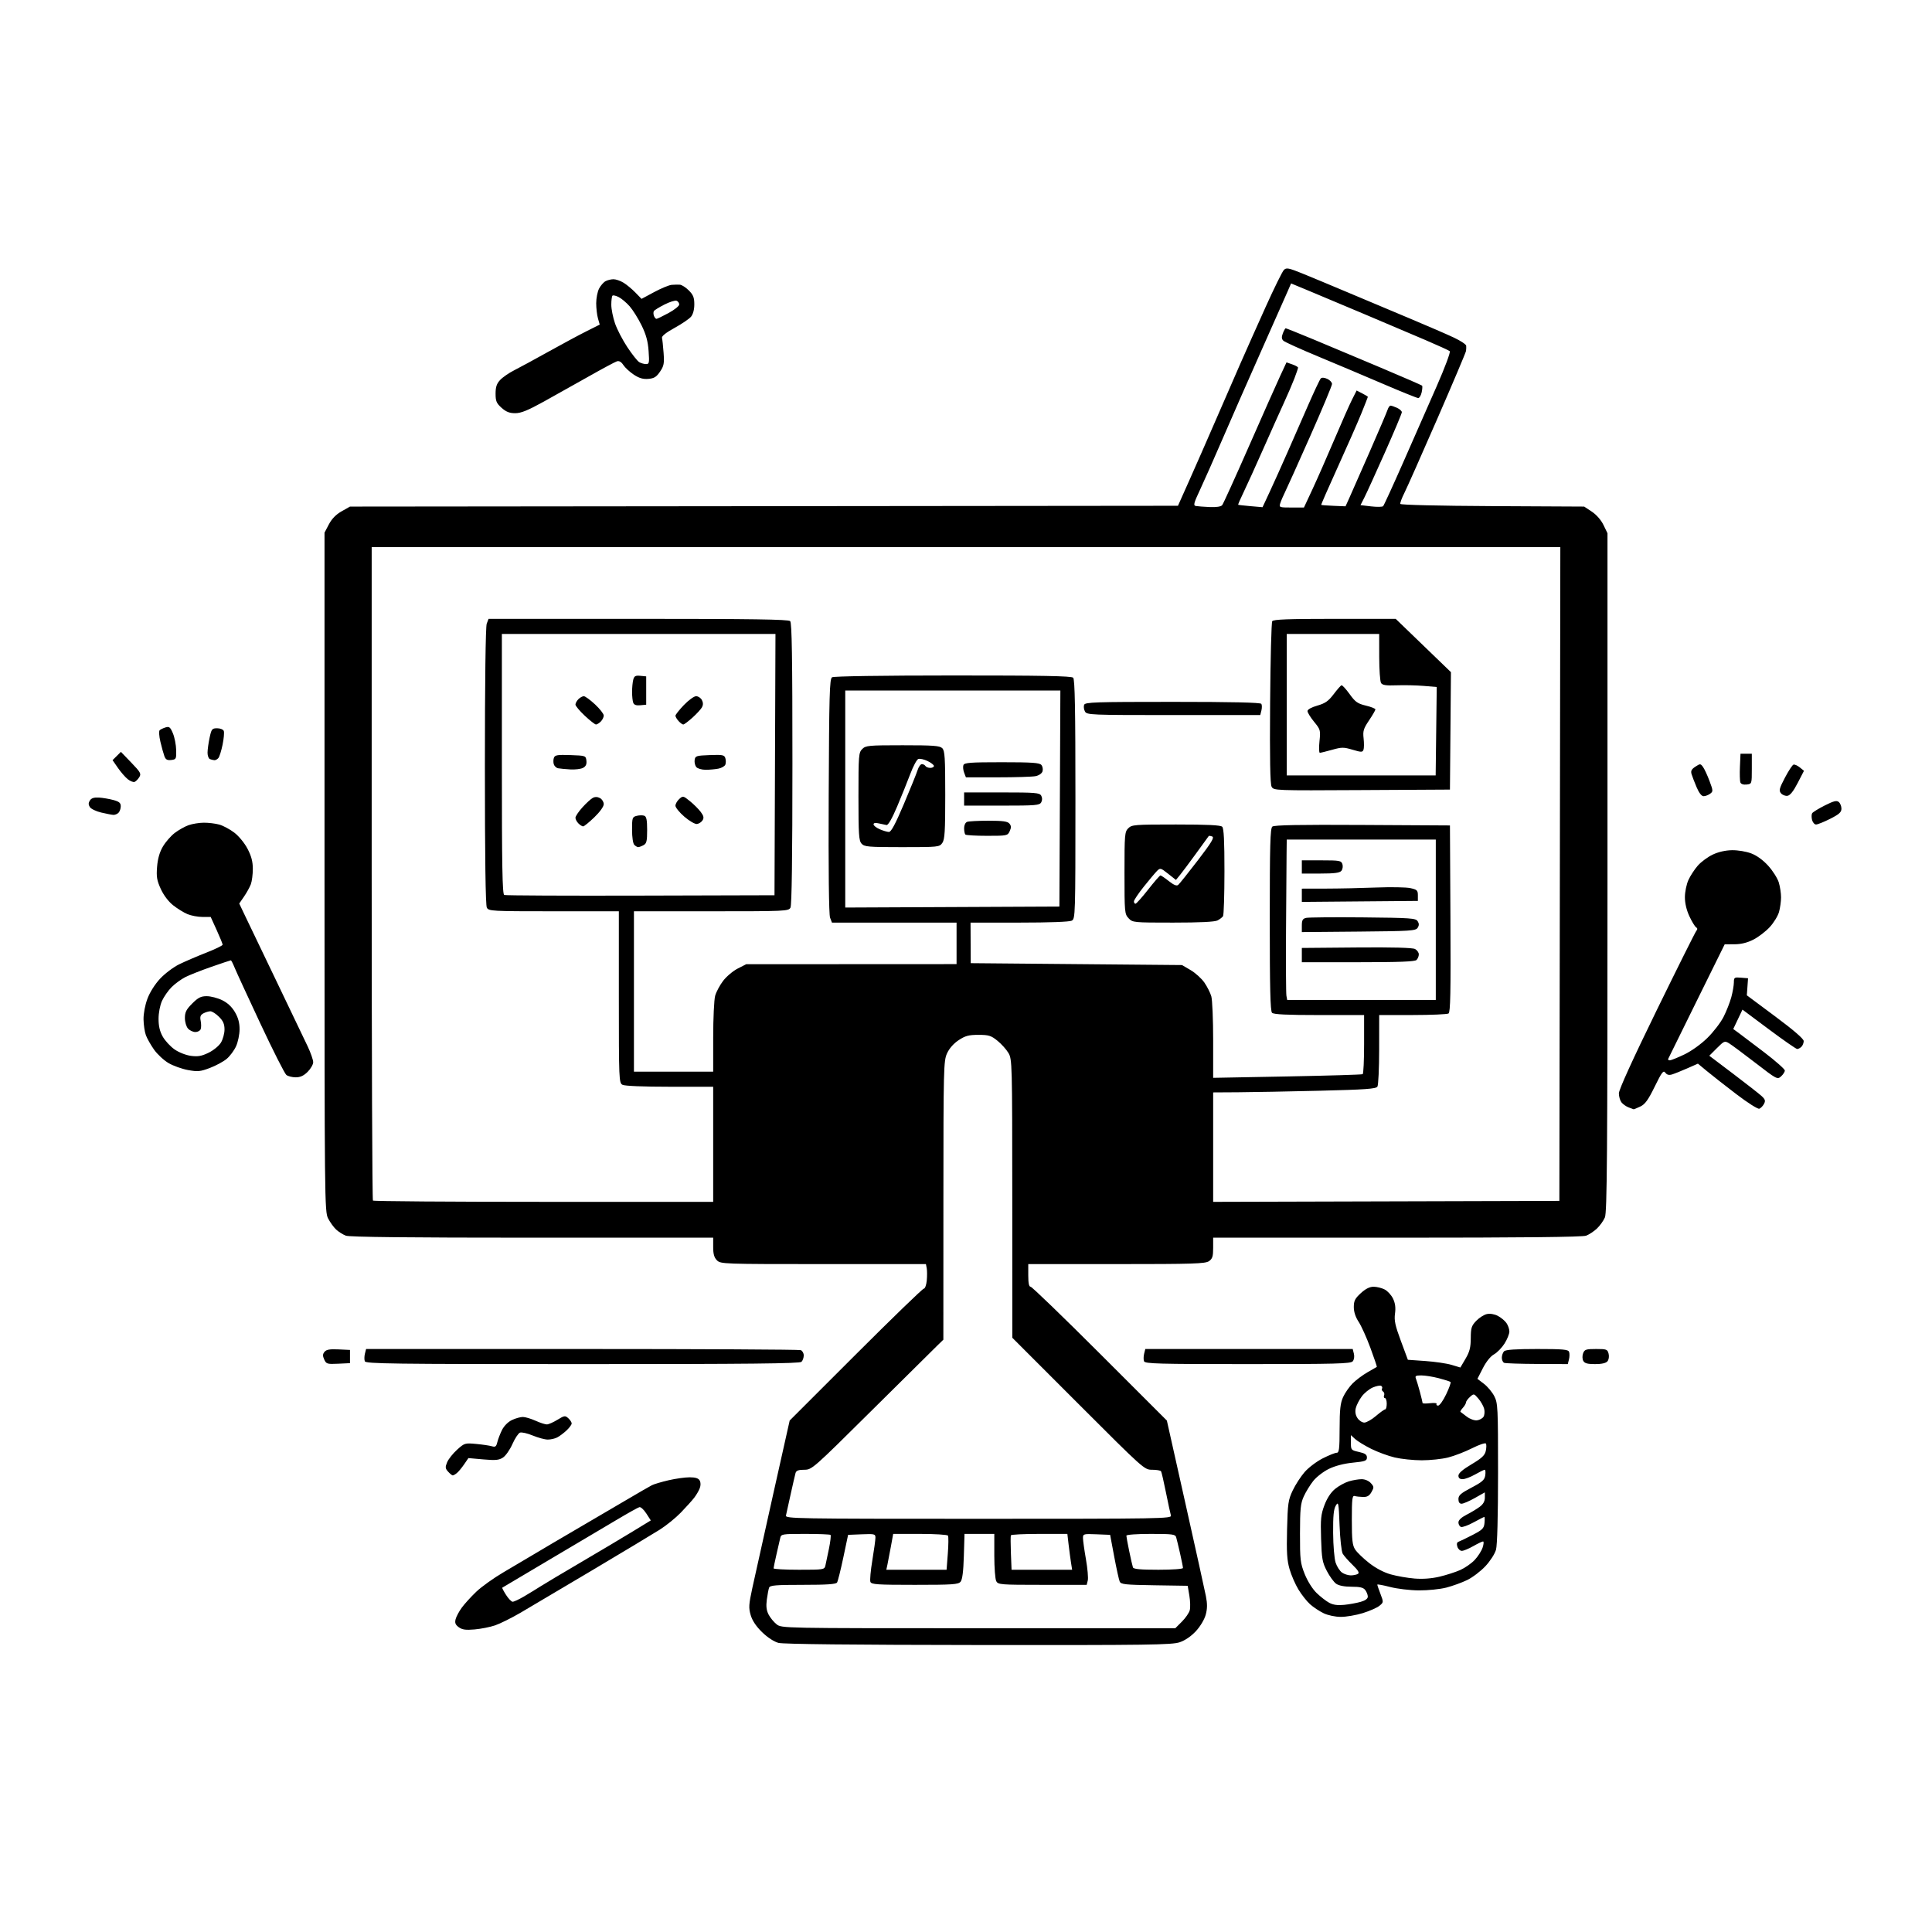 <svg version="1.1" xmlns="http://www.w3.org/2000/svg" xmlns:xlink="http://www.w3.org/1999/xlink" width="1024" height="1024" viewBox="0 0 1024 1024"><path stroke="none" fill="black" fill-rule="evenodd" d="M518.572,871.897C452.105,871.829 415.143,871.434 412.609,870.764C410.259,870.142 406.832,867.905 403.958,865.117C400.814,862.067 398.756,859.005 397.894,856.094C396.742,852.202 396.844,850.508 398.77,841.594C399.968,836.042 404.908,813.819 409.747,792.208L418.544,752.916L453.522,717.96C472.76,698.734 489.015,683.003 489.645,683.002C490.275,683.001 490.975,681.087 491.202,678.75C491.428,676.413 491.423,673.487 491.19,672.25L490.767,670.0L436.383,670.0C383.333,670.0 381.951,669.951 380.0,668.0C378.533,666.533 378.0,664.667 378.0,661.0L378.0,656.0L282.065,656.0C216.54,656.0 185.238,655.662 183.315,654.933C181.767,654.347 179.444,652.884 178.153,651.683C176.862,650.483 174.949,647.83 173.903,645.79C172.053,642.183 172,637.046 172,462.197L172.0,282.315L174.32,277.907C175.874,274.955 178.103,272.675 181.07,271.0L185.5,268.5L404.923,268.285L624.346,268.07L630.281,254.785C633.545,247.478 639.725,233.4 644.014,223.5C648.303,213.6 654.28,199.875 657.296,193.0C660.312,186.125 666.425,172.42 670.881,162.545C675.336,152.67 679.655,143.916 680.478,143.093C681.807,141.764 682.901,141.971 690.238,144.938C694.782,146.777 705.7,151.323 714.5,155.042C723.3,158.761 738.15,165.006 747.5,168.92C756.85,172.834 767.312,177.374 770.75,179.009C774.188,180.644 777.053,182.548 777.118,183.241C777.184,183.933 777.142,185.175 777.025,186.0C776.909,186.825 770.05,203.025 761.785,222.0C753.519,240.975 745.66,258.673 744.321,261.329C742.982,263.985 742.025,266.574 742.194,267.082C742.375,267.625 762.505,268.107 791.075,268.253L839.647,268.5L843.703,271.184C846.145,272.8 848.601,275.611 849.879,278.25L852.0,282.631L852.0,462.348C852.0,612.726 851.775,642.59 850.623,645.282C849.866,647.052 847.953,649.709 846.373,651.186C844.793,652.664 842.233,654.351 840.685,654.936C838.766,655.661 806.846,656.0 740.435,656.0L643.0,656.0L643.0,661.443C643,665.935 642.611,667.159 640.777,668.443C638.843,669.798 632.496,670.0 591.777,670.0L545.0,670.0L545.0,676.0C545.0,680.133 545.389,682 546.25,682.001C546.938,682.002 563.466,697.96 582.981,717.464L618.462,752.925L628.267,796.712C633.659,820.796 638.559,842.975 639.154,846.0C639.956,850.078 639.931,852.623 639.055,855.841C638.373,858.349 636.187,862.011 633.878,864.517C631.366,867.241 628.165,869.437 625.263,870.426C621.171,871.82 608.985,871.988 518.572,871.897zM251.549,863.636C246.843,864.044 244.982,863.784 243.17,862.467C241.384,861.17 240.988,860.185 241.473,858.251C241.822,856.862 243.289,854.101 244.734,852.113C246.179,850.126 249.642,846.319 252.431,843.653C255.219,840.987 261.775,836.308 267.0,833.257C272.225,830.205 279.65,825.813 283.5,823.496C287.35,821.18 297.25,815.346 305.5,810.533C313.75,805.719 325.675,798.729 332.0,795C338.325,791.271 344.428,787.749 345.562,787.175C346.696,786.601 350.661,785.426 354.374,784.565C358.087,783.704 363.099,783.0 365.512,783.0C368.6,783.0 370.182,783.503 370.851,784.697C371.437,785.745 371.448,787.321 370.88,788.815C370.374,790.146 369.042,792.42 367.919,793.868C366.797,795.315 363.639,798.821 360.901,801.657C358.164,804.494 353.129,808.579 349.712,810.736C346.296,812.893 330.225,822.556 314.0,832.21C297.775,841.863 280.601,852.034 275.836,854.812C271.07,857.59 265.017,860.594 262.385,861.488C259.752,862.381 254.876,863.348 251.549,863.636zM518.602,863.0L622.933,863.0L626.452,859.481C628.388,857.545 630.26,854.811 630.614,853.404C630.967,851.997 630.861,848.518 630.378,845.673L629.5,840.5L611.848,840.227C596.238,839.986 594.11,839.755 593.451,838.227C593.041,837.277 591.734,831.325 590.548,825.0L588.392,813.5L581.196,813.206C574.273,812.924 574,812.999 574.003,815.206C574.005,816.468 574.709,821.516 575.568,826.425C576.426,831.334 576.866,836.397 576.545,837.675L575.962,840.0L552.516,840.0C530.359,840.0 529.013,839.894 528.035,838.066C527.466,837.002 527.0,830.927 527.0,824.566L527.0,813.0L519.105,813.0L511.211,813.0L510.855,824.847C510.612,832.968 510.068,837.213 509.128,838.347C507.924,839.796 504.934,840.0 484.846,840.0C464.864,840.0 461.86,839.798 461.329,838.416C460.995,837.545 461.459,832.39 462.361,826.961C463.262,821.532 464.0,816.15 464.0,815.001C464.0,813.048 463.53,812.931 456.755,813.206L449.509,813.5L446.978,825.5C445.585,832.1 444.094,838.062 443.664,838.75C443.087,839.672 438.331,840.0 425.548,840.0C411.126,840.0 408.118,840.25 407.643,841.488C407.329,842.306 406.782,845.16 406.428,847.829C405.963,851.337 406.225,853.534 407.372,855.753C408.246,857.442 410.155,859.763 411.615,860.912C414.269,862.999 414.313,863.0 518.602,863.0zM710.645,856.978C707.654,856.965 703.826,856.148 701.5,855.027C699.3,853.966 696.093,851.838 694.374,850.299C692.654,848.759 689.881,845.25 688.21,842.5C686.539,839.75 684.412,834.861 683.482,831.636C682.132,826.953 681.868,822.722 682.171,810.636C682.517,796.849 682.782,795.01 685.151,790.0C686.581,786.975 689.434,782.568 691.491,780.206C693.548,777.844 697.866,774.582 701.087,772.956C704.308,771.33 707.631,770.0 708.471,770.0C709.762,770.0 710.003,768.013 710.022,757.25C710.039,747.07 710.412,743.689 711.871,740.478C712.876,738.266 715.154,735 716.933,733.221C718.712,731.442 722.268,728.784 724.834,727.315C727.4,725.846 729.614,724.572 729.754,724.485C729.894,724.397 728.36,719.865 726.346,714.413C724.332,708.961 721.528,702.748 720.115,700.607C718.445,698.077 717.545,695.33 717.545,692.76C717.545,689.474 718.174,688.229 721.258,685.402C723.792,683.08 725.944,682.0 728.035,682.0C729.72,682.0 732.366,682.655 733.915,683.456C735.463,684.257 737.464,686.458 738.361,688.348C739.5,690.748 739.807,693.126 739.381,696.234C738.884,699.865 739.455,702.527 742.487,710.702L746.203,720.719L755.482,721.371C760.585,721.73 766.845,722.651 769.393,723.418L774.026,724.812L776.763,720.156C778.935,716.461 779.507,714.216 779.536,709.278C779.567,703.824 779.923,702.689 782.426,700.077C783.996,698.438 786.535,696.822 788.068,696.485C789.757,696.114 792.04,696.486 793.866,697.431C795.523,698.288 797.581,699.991 798.439,701.217C799.298,702.442 800.0,704.479 800.0,705.742C800.0,707.006 798.845,709.869 797.434,712.104C796.023,714.339 793.513,716.918 791.857,717.834C790.013,718.854 787.724,721.694 785.955,725.156L783.066,730.813L786.542,733.464C788.454,734.923 790.914,737.872 792.009,740.018C793.89,743.706 794,745.945 793.994,780.71C793.991,803.924 793.591,818.933 792.911,821.382C792.306,823.561 789.841,827.394 787.291,830.12C784.793,832.791 780.443,836.092 777.625,837.457C774.806,838.822 769.818,840.628 766.54,841.47C763.262,842.311 756.737,842.974 752.04,842.942C747.304,842.91 740.493,842.101 736.75,841.124C733.038,840.156 730.0,839.604 730.0,839.898C730.0,840.193 730.76,842.423 731.689,844.855C733.356,849.22 733.348,849.3 731.09,851.128C729.832,852.147 725.874,853.885 722.296,854.99C718.717,856.096 713.474,856.99 710.645,856.978zM712.5,850.602C715.25,850.32 719.188,849.599 721.25,848.998C723.714,848.28 724.989,847.322 724.968,846.203C724.951,845.266 724.339,843.712 723.608,842.75C722.606,841.43 720.825,841.0 716.362,841.0C712.604,841.0 709.627,840.427 708.204,839.43C706.972,838.567 704.751,835.53 703.27,832.68C700.877,828.076 700.535,826.165 700.2,815.5C699.873,805.075 700.106,802.748 701.976,797.77C703.366,794.071 705.367,791.019 707.621,789.161C709.541,787.578 712.827,785.769 714.922,785.141C717.018,784.514 720.073,784.0 721.711,784.0C723.453,784.0 725.467,784.859 726.562,786.068C728.278,787.964 728.307,788.36 726.914,790.818C725.782,792.817 724.645,793.481 722.447,793.424C720.826,793.382 718.825,793.157 718.0,792.924C716.722,792.563 716.5,794.428 716.5,805.545C716.5,816.363 716.804,819.053 718.278,821.302C719.255,822.794 722.577,825.993 725.659,828.412C729.197,831.189 733.438,833.42 737.164,834.466C740.41,835.377 746.088,836.366 749.783,836.663C754.145,837.015 758.779,836.665 763.0,835.666C766.575,834.82 771.525,833.226 774.0,832.125C776.475,831.023 779.902,828.632 781.616,826.811C783.33,824.99 785.219,822.038 785.814,820.25C786.409,818.462 786.515,817.0 786.05,817.0C785.585,817.0 783.246,818.12 780.852,819.488C778.458,820.856 775.743,821.981 774.817,821.988C773.892,821.995 772.82,821.007 772.435,819.794C771.971,818.335 772.188,817.437 773.074,817.142C773.811,816.896 777.133,815.291 780.457,813.574C785.75,810.84 786.539,810.052 786.813,807.226C786.986,805.452 786.945,804.0 786.723,804.0C786.501,804.0 783.927,805.309 781.002,806.908C778.077,808.507 775.08,809.584 774.342,809.301C773.604,809.018 773.0,807.943 773.0,806.913C773.0,805.719 774.529,804.261 777.219,802.888C779.54,801.704 782.69,799.81 784.219,798.68C786.117,797.277 787.0,795.728 787.0,793.803L787.0,790.983L781.669,793.991C778.737,795.646 775.587,797.0 774.669,797.0C773.565,797.0 773.0,796.172 773.0,794.555C773.0,792.547 774.236,791.46 779.897,788.485C785.67,785.451 786.863,784.384 787.224,781.93C787.46,780.319 787.327,779.0 786.929,779.0C786.53,779.0 784.246,780.12 781.852,781.488C779.458,782.856 776.487,783.981 775.25,783.988C773.708,783.996 773.0,783.407 773.0,782.114C773.0,780.844 775.259,778.886 779.92,776.117C785.372,772.878 786.979,771.374 787.494,769.027C787.854,767.389 787.889,765.63 787.572,765.117C787.256,764.605 783.96,765.717 780.248,767.59C776.537,769.462 770.818,771.67 767.54,772.497C764.262,773.324 757.962,773.993 753.54,773.985C749.118,773.977 742.683,773.306 739.24,772.494C735.797,771.683 730.172,769.615 726.74,767.901C723.308,766.186 719.487,763.853 718.25,762.717L716.0,760.651L716.0,764.634C716.0,768.504 716.119,768.642 720.25,769.558C723.519,770.283 724.5,770.961 724.5,772.5C724.5,774.255 723.585,774.591 717.019,775.246C712.286,775.718 707.617,776.931 704.311,778.549C701.436,779.955 697.714,782.836 696.039,784.951C694.364,787.066 692.105,790.754 691.019,793.148C689.333,796.863 689.041,799.731 689.022,812.739C689.002,826.757 689.204,828.488 691.541,834.327C693.021,838.024 695.631,842.179 697.791,844.278C699.831,846.261 702.85,848.61 704.5,849.498C706.607,850.634 708.988,850.962 712.5,850.602zM271.706,848.958C272.369,848.981 275.108,847.705 277.793,846.122C280.478,844.539 284.435,842.12 286.587,840.745C288.739,839.371 298.375,833.629 308.0,827.986C317.625,822.343 329.874,815.055 335.219,811.791L344.939,805.857L342.563,802.179C341.256,800.155 339.61,798.64 338.907,798.812C338.203,798.984 332.873,801.958 327.064,805.421C321.254,808.884 305.25,818.368 291.5,826.497C277.75,834.625 266.37,841.381 266.211,841.51C266.052,841.639 266.952,843.358 268.211,845.33C269.47,847.302 271.043,848.934 271.706,848.958zM715.973,834.985C717.363,834.976 719.059,834.614 719.742,834.18C720.627,833.619 719.812,832.255 716.913,829.446C714.674,827.276 712.315,824.6 711.671,823.5C711.025,822.396 710.276,815.674 710.0,808.5C709.534,796.388 709.398,795.671 708.0,798.0C706.874,799.877 706.521,803.492 706.584,812.5C706.631,819.141 707.223,826.173 707.911,828.247C708.594,830.308 710.119,832.67 711.299,833.497C712.479,834.324 714.582,834.993 715.973,834.985zM423.481,832.0C436.64,832.0 436.974,831.946 437.485,829.75C437.773,828.513 438.623,824.479 439.374,820.787C440.126,817.095 440.499,813.832 440.204,813.537C439.908,813.242 433.9,813.0 426.852,813.0C414.384,813.0 414.024,813.061 413.52,815.25C413.235,816.487 412.333,820.425 411.515,824.0C410.698,827.575 410.023,830.837 410.015,831.25C410.007,831.663 416.066,832.0 423.481,832.0zM485.736,832.0L501.705,832.0L502.364,823.423C502.727,818.706 502.767,814.431 502.453,813.923C502.139,813.416 495.475,813.0 487.645,813.0L473.407,813.0L472.181,819.75C471.507,823.462 470.688,827.737 470.361,829.25L469.767,832.0L485.736,832.0zM552.201,832.0L568.256,832.0L567.661,828.25C567.334,826.188 566.764,821.913 566.395,818.75L565.725,813.0L550.921,813.0C542.78,813.0 535.969,813.337 535.788,813.75C535.606,814.163 535.613,818.438 535.802,823.25L536.147,832.0L552.201,832.0zM613.969,832.0C621.415,832.0 627.0,831.598 627.0,831.062C627.0,830.546 626.304,827.059 625.453,823.312C624.603,819.565 623.672,815.712 623.386,814.75C622.925,813.2 621.384,813.0 609.933,813.0C602.581,813.0 597.0,813.403 597.0,813.935C597.0,814.449 597.682,818.161 598.515,822.185C599.348,826.208 600.234,830.062 600.484,830.75C600.815,831.663 604.452,832.0 613.969,832.0zM518.661,805.0C615.789,805.0 621.107,804.909 620.609,803.25C620.32,802.288 619.139,796.803 617.984,791.062C616.83,785.321 615.66,780.258 615.384,779.812C615.108,779.365 612.994,779.0 610.686,779.0C606.504,779.0 606.37,778.881 571.52,744.02L536.551,709.041L536.526,635.27C536.501,563.322 536.451,561.416 534.5,558.106C533.4,556.239 530.771,553.314 528.657,551.606C525.278,548.875 524.062,548.5 518.584,548.5C513.426,548.5 511.622,548.985 508.098,551.316C505.421,553.088 503.139,555.684 501.943,558.316C500.133,562.304 500.043,565.962 500.022,636.283L500.0,710.067L496.683,713.283C494.859,715.053 479.192,730.562 461.867,747.75C430.783,778.588 430.314,779.0 426.251,779.0C423.184,779.0 422.01,779.446 421.646,780.75C421.377,781.712 420.213,786.775 419.059,792.0C417.906,797.225 416.788,802.288 416.575,803.25C416.208,804.908 421.586,805.0 518.661,805.0zM239.964,782.0C239.604,782.0 238.506,781.111 237.523,780.026C235.979,778.319 235.906,777.641 236.985,775.036C237.672,773.378 240.045,770.385 242.259,768.385C246.18,764.843 246.441,764.764 252.392,765.319C255.751,765.632 259.492,766.185 260.705,766.549C262.536,767.098 263.026,766.727 263.597,764.355C263.975,762.785 265.097,759.874 266.092,757.888C267.17,755.734 269.294,753.614 271.351,752.638C273.249,751.737 275.859,751.01 277.151,751.022C278.443,751.034 281.462,751.934 283.859,753.022C286.257,754.11 288.957,754.986 289.859,754.969C290.762,754.952 293.282,753.843 295.461,752.505C299.132,750.249 299.552,750.19 301.211,751.691C302.195,752.581 303.0,753.831 303.0,754.468C303.0,755.105 301.762,756.78 300.25,758.191C298.738,759.601 296.517,761.261 295.316,761.878C294.114,762.495 291.873,763.0 290.335,763.0C288.797,763.0 285.211,762.035 282.366,760.856C279.521,759.677 276.475,758.987 275.598,759.324C274.721,759.661 272.919,762.388 271.593,765.385C270.268,768.382 268.024,771.593 266.607,772.522C264.473,773.92 262.674,774.091 256.148,773.513L248.268,772.816L245.979,776.158C244.72,777.996 242.999,780.062 242.154,780.75C241.309,781.438 240.323,782.0 239.964,782.0zM723.114,754.0C724.251,754.0 727.022,752.425 729.271,750.5C731.52,748.575 733.729,747.0 734.18,747.0C734.631,747.0 735.0,745.65 735.0,744.0C735.0,742.35 734.564,741.0 734.031,741.0C733.499,741.0 733.304,740.371 733.6,739.601C733.895,738.832 733.648,737.901 733.052,737.532C732.455,737.163 732.207,736.474 732.5,736.0C732.793,735.526 732.595,734.868 732.06,734.537C731.526,734.207 729.553,734.578 727.676,735.362C725.799,736.146 723.138,738.298 721.763,740.144C720.388,741.99 718.958,744.785 718.586,746.356C718.137,748.247 718.439,750.021 719.477,751.606C720.34,752.923 721.977,754.0 723.114,754.0zM782.844,752.798C784.194,752.634 785.747,751.782 786.296,750.905C786.845,750.027 787,748.136 786.64,746.702C786.28,745.268 784.907,742.84 783.587,741.307C781.219,738.553 781.163,738.542 779.095,740.414C777.943,741.457 777.0,742.767 777.0,743.326C777.0,743.885 776.253,745.168 775.339,746.177C774.426,747.187 773.864,748.151 774.089,748.32C774.315,748.489 775.825,749.633 777.445,750.861C779.107,752.122 781.46,752.965 782.844,752.798zM762.257,745.0C763.013,745.0 764.92,742.305 766.494,739.012C768.069,735.718 769.119,732.786 768.83,732.496C768.54,732.207 765.738,731.301 762.603,730.485C759.467,729.668 755.301,729.0 753.344,729.0C750.355,729.0 749.898,729.28 750.486,730.75C750.871,731.712 751.819,734.884 752.593,737.799C753.367,740.713 754.0,743.343 754.0,743.642C754.0,743.941 755.789,743.98 757.976,743.727C760.163,743.475 761.712,743.658 761.417,744.134C761.123,744.61 761.501,745.0 762.257,745.0zM179.25,722.798C173.409,723.076 172.926,722.931 171.853,720.577C170.962,718.621 170.997,717.708 172.012,716.486C172.995,715.301 174.822,714.985 179.409,715.206L185.5,715.5L185.5,719.0L185.5,722.5L179.25,722.798zM308.769,723.0C207.543,723.0 193.869,722.822 193.361,721.498C193.044,720.672 193.066,718.872 193.411,717.498L194.038,715.0L308.437,715.0C371.357,715.0 423.548,715.273 424.418,715.607C425.288,715.941 426.0,717.201 426.0,718.407C426,719.613 425.46,721.14 424.8,721.8C423.881,722.719 396.749,723.0 308.769,723.0zM661.346,723.0C613.869,723.0 606.864,722.809 606.361,721.498C606.044,720.672 606.066,718.872 606.411,717.498L607.038,715.0L662,715.0L716.962,715.0L717.593,717.513C717.954,718.954 717.697,720.66 716.989,721.513C715.925,722.796 708.279,723.0 661.346,723.0zM814.731,722.921C805.804,722.878 797.938,722.615 797.25,722.338C796.562,722.06 796.0,720.836 796.0,719.617C796.0,718.398 796.54,716.86 797.2,716.2C798.035,715.365 803.363,715.0 814.731,715.0C828.336,715.0 831.159,715.251 831.639,716.502C831.956,717.328 831.934,719.128 831.589,720.502L830.962,723.0L814.731,722.921zM845.413,723.0C841.341,723.0 839.852,722.584 839.153,721.25C838.631,720.253 838.602,718.531 839.086,717.25C839.837,715.26 840.631,715.0 845.949,715.0C851.537,715.0 852.006,715.178 852.593,717.513C852.954,718.954 852.697,720.66 851.989,721.513C851.179,722.489 848.921,723.0 845.413,723.0zM288.167,637.0L378.0,637.0L378.0,606.5L378.0,576.0L354.934,576.0C340.947,576.0 331.107,575.593 329.934,574.965C328.065,573.965 328.0,572.391 328.0,528.465L328.0,483.0L293.535,483.0C260.484,483.0 259.028,482.921 258.035,481.066C257.349,479.783 257.0,454.54 257.0,406.131C257.0,361.119 257.374,332.147 257.975,330.565L258.95,328.0L338.275,328.0C398.639,328.0 417.887,328.287 418.8,329.2C419.712,330.112 420.0,348.259 420,404.766C420,454.116 419.652,479.782 418.965,481.066C417.967,482.93 416.442,483.0 376.965,483.0L336.0,483.0L336.0,525.5L336.0,568.0L357.0,568.0L378.0,568.0L378.006,549.75C378.009,539.712 378.477,529.824 379.046,527.775C379.615,525.727 381.525,522.16 383.29,519.85C385.056,517.54 388.525,514.617 391.0,513.353L395.5,511.056L451.25,511.028L507.0,511.0L507.0,500.0L507.0,489.0L473.975,489.0L440.95,489.0L439.953,486.377C439.318,484.707 439.055,461.265 439.228,421.84C439.464,368.095 439.698,359.801 441.0,358.979C441.903,358.408 467.392,358.025 505.05,358.015C552.384,358.004 567.892,358.292 568.8,359.2C569.708,360.108 570.0,375.792 570.0,423.665C570.0,485.189 569.947,486.958 568.066,487.965C566.875,488.602 556.184,489.0 540.269,489.0L514.407,489.0L514.453,499.75L514.5,510.5L570.5,511.0L626.5,511.5L631.07,514.187C633.584,515.665 636.857,518.629 638.343,520.774C639.83,522.919 641.486,526.207 642.023,528.08C642.56,529.954 643,540.439 643,551.381L643.0,571.274L682.25,570.537C703.837,570.131 721.837,569.593 722.25,569.341C722.663,569.088 723.0,561.934 723.0,553.441L723.0,538.0L699.2,538.0C682.022,538.0 675.066,537.666 674.2,536.8C673.3,535.9 673.0,523.561 673.0,487.422C673.0,447.942 673.246,439.04 674.365,438.112C675.348,437.296 688.697,437.053 722.115,437.24L768.5,437.5L768.76,486.935C768.964,525.82 768.75,536.541 767.76,537.17C767.067,537.61 758.513,537.976 748.75,537.985L731.0,538.0L730.985,556.25C730.976,566.288 730.559,575.149 730.057,575.943C729.312,577.119 723.64,577.52 699.322,578.115C682.92,578.516 663.538,578.879 656.25,578.922L643.0,579.0L643.0,608.005L643.0,637.01L734.75,636.755L826.5,636.5L826.753,463.25L827.006,290L512.003,290.0L197.0,290.0L197.0,462.833C197.0,557.892 197.3,635.967 197.667,636.333C198.033,636.7 238.758,637.0 288.167,637.0zM865.849,587.937C865.657,587.902 864.416,587.44 863.091,586.91C861.766,586.38 860.092,585.171 859.373,584.223C858.653,583.275 858.053,581.15 858.04,579.5C858.026,577.596 865.326,561.55 878.018,535.591C889.018,513.091 898.486,494.119 899.058,493.43C899.784,492.555 899.75,491.964 898.946,491.466C898.313,491.075 896.72,488.448 895.407,485.627C893.882,482.352 893.024,478.694 893.032,475.5C893.038,472.75 893.875,468.671 894.89,466.435C895.906,464.199 898.151,460.758 899.88,458.789C901.609,456.82 905.156,454.197 907.762,452.96C910.753,451.54 914.528,450.678 918.0,450.621C921.108,450.57 925.554,451.317 928.222,452.338C931.214,453.482 934.534,455.913 937.283,458.97C939.67,461.625 942.157,465.582 942.811,467.764C943.465,469.947 943.997,473.48 943.994,475.616C943.991,477.752 943.507,481.235 942.919,483.355C942.33,485.475 940.112,489.093 937.991,491.394C935.869,493.696 931.966,496.679 929.317,498.023C926.071,499.67 922.808,500.473 919.314,500.484L914.127,500.5L899.314,530.5C891.167,547.0 884.351,560.837 884.167,561.25C883.984,561.663 884.369,562.0 885.024,562.0C885.678,562.0 889.114,560.616 892.659,558.924C896.442,557.119 901.505,553.499 904.914,550.163C908.11,547.036 911.979,542.008 913.512,538.989C915.046,535.97 916.903,531.25 917.639,528.5C918.374,525.75 918.982,522.235 918.988,520.69C918.999,518.055 919.235,517.899 922.75,518.19L926.5,518.5L926.18,523.017L925.859,527.534L940.93,538.75C950.712,546.03 956.0,550.604 956.0,551.783C956.0,552.782 955.46,554.14 954.8,554.8C954.14,555.46 953.127,555.996 952.55,555.991C951.972,555.985 945.21,551.287 937.522,545.549L923.544,535.117L921.1,540.259L918.656,545.401L921.474,547.45C923.023,548.578 929.175,553.234 935.145,557.798C941.115,562.362 946.0,566.68 946.0,567.393C946.0,568.106 945.103,569.502 944.006,570.494C942.059,572.257 941.744,572.092 930.477,563.399C924.133,558.505 917.836,553.826 916.484,553.002C914.133,551.57 913.849,551.681 909.994,555.536L905.962,559.567L918.731,569.223C925.754,574.534 932.517,579.828 933.76,580.987C935.599,582.703 935.819,583.469 934.944,585.104C934.353,586.209 933.246,587.352 932.483,587.645C931.707,587.943 926.353,584.554 920.299,579.931C914.359,575.396 907.347,569.901 904.716,567.721L899.932,563.757L894.216,566.275C891.072,567.66 887.454,569.106 886.177,569.487C884.57,569.967 883.484,569.676 882.655,568.543C881.634,567.146 880.807,568.232 877.034,575.931C873.549,583.04 871.929,585.281 869.404,586.479C867.64,587.315 866.041,587.971 865.849,587.937zM156.768,571.0C154.906,571.0 152.661,570.438 151.779,569.75C150.897,569.062 144.695,556.8 137.996,542.5C131.297,528.2 125.133,514.812 124.299,512.75C123.465,510.688 122.588,509.0 122.35,509.0C122.112,509.0 117.473,510.547 112.041,512.438C106.609,514.328 100.38,516.786 98.198,517.899C96.016,519.012 92.761,521.393 90.965,523.189C89.168,524.986 86.876,528.266 85.871,530.478C84.814,532.804 84.042,536.819 84.038,540.0C84.035,543.862 84.701,546.679 86.275,549.458C87.508,551.636 90.313,554.671 92.508,556.205C94.775,557.788 98.52,559.265 101.175,559.622C104.876,560.12 106.823,559.78 110.523,557.989C113.124,556.73 116.037,554.347 117.094,552.613C118.138,550.901 118.994,547.778 118.996,545.673C118.999,542.774 118.292,541.138 116.077,538.923C114.469,537.315 112.415,536.0 111.511,536.0C110.608,536.0 108.95,536.491 107.828,537.092C106.24,537.942 105.915,538.827 106.366,541.081C106.685,542.675 106.685,544.658 106.366,545.489C106.047,546.32 104.779,547.0 103.548,547.0C102.317,547.0 100.565,546.177 99.655,545.171C98.728,544.147 98,541.676 98,539.554C98,536.486 98.739,535.026 101.882,531.882C105.031,528.734 106.484,528.0 109.567,528.0C111.658,528.0 115.317,528.943 117.698,530.096C120.585,531.494 122.857,533.606 124.514,536.434C126.264,539.419 126.993,542.13 126.978,545.588C126.966,548.29 126.13,552.319 125.12,554.541C124.111,556.764 121.878,559.767 120.158,561.214C118.438,562.661 114.437,564.827 111.266,566.028C106.171,567.958 104.821,568.088 99.664,567.151C96.454,566.567 91.803,564.903 89.328,563.452C86.853,562.002 83.405,558.802 81.664,556.342C79.924,553.881 77.972,550.435 77.326,548.684C76.68,546.933 76.118,543.154 76.076,540.288C76.031,537.23 76.887,532.704 78.146,529.338C79.434,525.897 82.129,521.638 84.88,518.697C87.403,516 91.95,512.578 94.984,511.093C98.018,509.608 104.438,506.85 109.25,504.964C114.062,503.078 118.0,501.166 118.0,500.715C118.0,500.264 116.577,496.769 114.838,492.948L111.675,486.0L107.306,486.0C104.902,486.0 101.336,485.331 99.38,484.514C97.424,483.697 93.997,481.582 91.765,479.814C89.282,477.847 86.743,474.495 85.225,471.181C83.146,466.64 82.828,464.737 83.254,459.422C83.6,455.116 84.588,451.672 86.332,448.696C87.745,446.285 90.57,443.04 92.61,441.484C94.65,439.928 97.935,438.077 99.91,437.371C101.884,436.665 105.525,436.071 108.0,436.049C110.475,436.028 114.176,436.477 116.225,437.046C118.273,437.615 121.854,439.533 124.182,441.308C126.591,443.146 129.617,446.839 131.207,449.882C133.245,453.782 134.0,456.668 134.0,460.549C134.0,463.475 133.525,467.137 132.944,468.685C132.363,470.233 130.744,473.163 129.346,475.195L126.804,478.891L129.8,485.195C131.448,488.663 138.966,504.325 146.506,520.0C154.046,535.675 161.516,551.273 163.107,554.662C164.698,558.051 166.0,561.798 166.0,562.989C166.0,564.18 164.685,566.469 163.077,568.077C160.997,570.157 159.177,571.0 156.768,571.0zM721.617,530.0L761.0,530.0L761.0,487.5L761.0,445.0L721.5,445.0L682.0,445.0L681.913,452.25C681.865,456.238 681.735,474.35 681.624,492.5C681.513,510.65 681.605,526.513 681.828,527.75L682.233,530.0L721.617,530.0zM719.8,510.0L690.0,510.0L690.0,506.216L690.0,502.432L719.001,502.182C738.154,502.016 748.681,502.294 750.001,503.001C751.101,503.589 752.0,504.865 752.0,505.835C752.0,506.806 751.46,508.14 750.8,508.8C749.92,509.68 741.644,510.0 719.8,510.0zM720.141,493.765L690.0,494.029L690.0,490.534C690.0,487.734 690.448,486.931 692.25,486.501C693.487,486.206 707.051,486.085 722.392,486.232C747.694,486.475 750.386,486.662 751.386,488.25C752.191,489.526 752.191,490.474 751.386,491.75C750.382,493.344 747.589,493.524 720.141,493.765zM621.74,489.0C600.673,489.0 600.316,488.965 598.174,486.686C596.08,484.456 596.0,483.574 596.0,462.686C596.0,442.333 596.123,440.877 598.0,439.0C599.886,437.114 601.333,437.0 623.3,437.0C640.089,437.0 646.935,437.335 647.8,438.2C648.663,439.063 648.996,445.727 648.985,461.95C648.976,474.353 648.639,484.995 648.235,485.6C647.831,486.205 646.517,487.218 645.316,487.85C643.867,488.613 635.925,489.0 621.74,489.0zM504.75,480.758L561.5,480.5L561.758,423.25L562.016,366.0L505.008,366.0L448.0,366.0L448.0,423.508L448.0,481.017L504.75,480.758zM601.829,479.0C602.285,479.0 605.302,475.625 608.533,471.5C611.764,467.375 614.704,464.0 615.066,464.0C615.429,464.0 617.426,465.352 619.505,467.004C622.108,469.072 623.651,469.704 624.461,469.032C625.108,468.496 629.79,462.638 634.865,456.015C642.132,446.533 643.756,443.844 642.504,443.363C641.629,443.027 640.795,442.921 640.65,443.126C640.505,443.332 637.487,447.49 633.943,452.367C630.399,457.244 626.549,462.393 625.386,463.809L623.273,466.384L619.143,463.114C615.211,459.999 614.93,459.927 613.265,461.592C612.303,462.554 609.152,466.302 606.263,469.921C603.375,473.539 601.009,477.062 601.006,477.75C601.003,478.438 601.373,479.0 601.829,479.0zM720.75,477.764L690.0,478.029L690.0,474.514L690.0,471.0L702.75,470.977C709.763,470.965 721.8,470.705 729.5,470.401C737.2,470.097 745.3,470.24 747.5,470.719C751.068,471.495 751.5,471.909 751.5,474.545L751.5,477.5L720.75,477.764zM339.5,474.691L410.5,474.5L410.757,405.25L411.014,336.0L338.507,336.0L266.0,336.0L266.0,404.917C266.0,459.103 266.267,473.946 267.25,474.358C267.938,474.647 300.45,474.797 339.5,474.691zM699.878,463.0L690.0,463.0L690.0,459.5L690.0,456.0L700.433,456.0C710.068,456.0 710.915,456.156 711.515,458.048C711.873,459.174 711.623,460.749 710.96,461.548C710.056,462.638 707.293,463.0 699.878,463.0zM338.266,449.0C337.79,449.0 336.86,448.46 336.2,447.8C335.503,447.103 335.0,443.76 335.0,439.819C335.0,433.422 335.141,433.003 337.498,432.411C338.872,432.066 340.672,432.044 341.498,432.361C342.636,432.798 343.0,434.632 343.0,439.933C343.0,445.827 342.695,447.093 341.066,447.965C340.002,448.534 338.742,449.0 338.266,449.0zM478.098,449.0C460.198,449.0 458.152,448.826 456.655,447.171C455.215,445.58 455.0,442.329 455.0,422.171C455.0,400.333 455.115,398.885 457.0,397.0C458.863,395.137 460.333,395.0 478.429,395.0C494.758,395.0 498.108,395.251 499.429,396.571C500.767,397.91 501.0,401.586 501.0,421.349C501.0,440.734 500.744,444.921 499.443,446.777C497.924,448.947 497.413,449.0 478.098,449.0zM523.188,443.0C517.218,443.0 512.033,442.7 511.667,442.333C511.3,441.967 511.0,440.44 511.0,438.94C511.0,437.377 511.675,435.955 512.582,435.607C513.452,435.273 518.572,435.0 523.959,435.0C531.531,435.0 534.043,435.347 535.025,436.53C535.995,437.699 536.029,438.641 535.168,440.53C534.072,442.936 533.761,443.0 523.188,443.0zM471.137,440.961C472.309,440.989 474.554,436.806 479.032,426.25C482.473,418.137 485.749,410.038 486.312,408.25C486.875,406.462 487.909,405.0 488.609,405.0C489.309,405.0 490.16,405.45 490.5,406.0C490.84,406.55 491.991,407.0 493.059,407.0C494.127,407.0 495.0,406.543 495.0,405.984C495.0,405.425 493.466,404.236 491.591,403.342C489.716,402.448 487.518,401.971 486.707,402.282C485.896,402.593 483.996,406.145 482.483,410.174C480.971,414.203 477.826,422.0 475.496,427.5C472.801,433.857 470.756,437.42 469.879,437.281C469.121,437.161 467.262,436.771 465.75,436.415C463.953,435.991 463.0,436.171 463.0,436.932C463.0,437.572 464.462,438.732 466.25,439.509C468.038,440.286 470.237,440.939 471.137,440.961zM309.075,438.0C308.562,438.0 307.436,437.293 306.571,436.429C305.707,435.564 305.0,434.216 305.0,433.431C305.0,432.647 306.649,430.181 308.664,427.95C310.679,425.72 313.154,423.453 314.164,422.912C315.39,422.256 316.664,422.285 318.0,423.0C319.1,423.589 320.0,425.037 320.0,426.219C320.0,427.488 317.954,430.34 315.003,433.184C312.255,435.833 309.587,438.0 309.075,438.0zM369.398,436.738C368.354,436.869 365.363,435.134 362.75,432.884C360.137,430.633 358.0,428.008 358.0,427.051C358.0,426.093 358.905,424.491 360.012,423.49C361.97,421.717 362.121,421.748 365.697,424.642C367.717,426.278 370.287,428.843 371.407,430.344C372.98,432.451 373.2,433.462 372.37,434.786C371.779,435.729 370.442,436.607 369.398,436.738zM962.548,437.0C961.717,437.0 960.762,435.901 960.425,434.557C960.088,433.213 960.112,431.628 960.479,431.034C960.846,430.441 963.849,428.59 967.154,426.922C971.897,424.528 973.461,424.137 974.581,425.067C975.361,425.715 976.0,427.308 976.0,428.608C976.0,430.492 974.789,431.583 970.029,433.986C966.744,435.644 963.378,437.0 962.548,437.0zM60.05,431.904C59.197,431.851 56.297,431.289 53.605,430.654C50.912,430.019 48.215,428.712 47.61,427.75C46.806,426.471 46.816,425.529 47.646,424.25C48.442,423.023 49.876,422.568 52.447,422.727C54.463,422.851 57.887,423.431 60.056,424.015C63.172,424.854 64.0,425.552 64.0,427.339C64.0,428.582 63.46,430.14 62.8,430.8C62.14,431.46 60.903,431.957 60.05,431.904zM530.965,427.0L511.0,427.0L511.0,423.5L511.0,420.0L530.95,420.0C548.797,420.0 551.002,420.182 551.866,421.724C552.478,422.818 552.483,424.098 551.88,425.224C551.018,426.834 549.066,427.0 530.965,427.0zM902.932,422.0C901.87,422.0 900.504,420.244 899.238,417.25C898.133,414.637 896.93,411.513 896.565,410.306C896.054,408.619 896.519,407.706 898.572,406.361C901.132,404.683 901.299,404.689 902.621,406.496C903.378,407.532 904.929,410.866 906.066,413.905C908.028,419.151 908.044,419.495 906.375,420.715C905.409,421.422 903.859,422.0 902.932,422.0zM947.386,421.798C946.253,421.962 944.709,421.354 943.956,420.447C942.771,419.019 943.052,417.911 946.044,412.199C947.945,408.57 949.994,405.45 950.599,405.267C951.203,405.084 952.699,405.745 953.923,406.736L956.148,408.539L952.798,415.019C950.534,419.399 948.78,421.597 947.386,421.798zM721.79,418.76C675.489,419.017 675.071,419.002 673.976,416.956C673.205,415.515 672.966,402.143 673.186,372.696C673.359,349.488 673.864,329.938 674.309,329.25C674.929,328.292 682.679,328.0 707.43,328.0L739.742,328.0L754.385,342.126L769.028,356.253L768.764,387.376L768.5,418.5L721.79,418.76zM925.744,415.817C924.053,416.012 922.779,415.587 922.445,414.718C922.146,413.939 922.036,410.196 922.201,406.401L922.5,399.5L925.5,399.5L928.5,399.5L928.5,407.5C928.5,415.488 928.496,415.5 925.744,415.817zM71.335,414.425C70.671,414.68 69.059,414.047 67.752,413.02C66.446,411.992 64.09,409.294 62.517,407.025L59.657,402.898L61.872,400.699L64.087,398.5L69.582,404.202C74.524,409.33 74.949,410.108 73.81,411.933C73.113,413.048 72,414.17 71.335,414.425zM528.85,412.0L511.95,412.0L511.003,409.509C510.482,408.138 510.317,406.338 510.635,405.509C511.124,404.234 514.283,404.0 530.985,404.0C547.048,404.0 550.981,404.272 551.96,405.452C552.623,406.251 552.89,407.772 552.553,408.833C552.193,409.966 550.664,411.017 548.845,411.381C547.143,411.721 538.145,412.0 528.85,412.0zM721.465,411.0L760.93,411.0L761.215,387.561L761.5,364.122L754.5,363.538C750.65,363.217 744.224,363.077 740.219,363.227C734.618,363.437 732.718,363.154 731.984,362.0C731.46,361.175 731.024,354.988 731.015,348.25L731.0,336.0L706.5,336.0L682.0,336.0L682.0,373.5L682.0,411.0L721.465,411.0zM302.211,407.81C299.606,407.652 296.713,407.376 295.784,407.197C294.854,407.018 293.838,406.064 293.524,405.077C293.211,404.089 293.245,402.526 293.599,401.602C294.143,400.186 295.515,399.968 302.372,400.212C310.362,400.495 310.505,400.545 310.81,403.183C311.029,405.082 310.51,406.192 309.034,406.982C307.887,407.596 304.817,407.968 302.211,407.81zM373.997,408.0C371.934,408.0 369.705,407.35 369.046,406.555C368.386,405.76 367.994,404.073 368.173,402.805C368.478,400.657 369.023,400.48 376.17,400.209C382.969,399.952 383.908,400.134 384.442,401.819C384.774,402.863 384.781,404.406 384.459,405.247C384.136,406.088 382.495,407.051 380.811,407.388C379.127,407.725 376.061,408.0 373.997,408.0zM90.75,402.816C88.633,403.06 87.803,402.6 87.141,400.816C86.668,399.542 85.714,396.101 85.021,393.169C84.312,390.168 84.142,387.486 84.631,387.032C85.109,386.588 86.522,385.916 87.77,385.539C89.712,384.952 90.272,385.405 91.645,388.676C92.528,390.779 93.306,394.75 93.375,397.5C93.494,402.247 93.361,402.516 90.75,402.816zM113.628,402.921C113.007,402.878 111.938,402.615 111.25,402.338C110.562,402.06 110.0,400.543 110.0,398.966C110.0,397.389 110.487,393.826 111.083,391.049C112.086,386.37 112.382,386.0 115.114,386.0C116.757,386.0 118.307,386.637 118.615,387.439C118.919,388.23 118.631,391.493 117.975,394.689C117.32,397.885 116.327,401.062 115.769,401.75C115.211,402.438 114.248,402.964 113.628,402.921zM699.542,399.0C699.087,399.0 699.001,396.26 699.352,392.911C699.966,387.028 699.87,386.678 696.494,382.558C694.572,380.213 693.0,377.66 693.0,376.884C693.0,376.042 695.095,374.875 698.202,373.987C702.376,372.794 704.077,371.611 706.815,368.0C708.692,365.525 710.57,363.369 710.989,363.208C711.409,363.047 713.343,365.13 715.287,367.837C718.322,372.061 719.544,372.931 723.911,373.979C726.71,374.65 729.0,375.559 729.0,375.999C729.0,376.439 727.477,379.063 725.615,381.829C722.67,386.205 722.296,387.448 722.74,391.383C723.02,393.871 722.989,396.585 722.672,397.414C722.158,398.753 721.515,398.748 716.886,397.373C712.167,395.972 711.146,395.976 706.023,397.413C702.913,398.286 699.997,399.0 699.542,399.0zM315.886,384.0C315.351,384.0 312.684,381.913 309.957,379.363C307.231,376.813 305.0,374.145 305.0,373.435C305.0,372.724 305.707,371.436 306.571,370.571C307.436,369.707 308.723,369.0 309.433,369.0C310.142,369.0 312.81,370.944 315.361,373.32C317.913,375.696 320.0,378.364 320.0,379.248C320.0,380.133 319.293,381.564 318.429,382.429C317.564,383.293 316.42,384.0 315.886,384.0zM362.152,384.0C361.689,384.0 360.565,383.177 359.655,382.171C358.745,381.165 358.0,379.896 358.0,379.35C358.0,378.804 360.017,376.252 362.483,373.679C364.949,371.106 367.858,369.0 368.948,369.0C370.038,369.0 371.411,369.9 372.0,371.0C372.715,372.336 372.744,373.61 372.088,374.836C371.547,375.846 369.28,378.321 367.05,380.336C364.819,382.351 362.615,384.0 362.152,384.0zM622.016,379.0C577.669,379.0 576.034,378.933 575.039,377.072C574.471,376.012 574.279,374.437 574.611,373.572C575.147,372.174 580.336,372.0 621.548,372.0C653.02,372.0 668.091,372.339 668.535,373.057C668.894,373.638 668.912,375.213 668.575,376.557L667.962,379.0L622.016,379.0zM339.378,373.804C337.211,374.015 336.063,373.607 335.628,372.472C335.282,371.572 335.006,368.961 335.014,366.668C335.021,364.376 335.305,361.463 335.644,360.196C336.147,358.32 336.839,357.949 339.381,358.196L342.5,358.5L342.5,366.0L342.5,373.5L339.378,373.804zM641.131,268.746C644.686,268.901 647.138,268.532 647.782,267.746C648.342,267.061 654.73,253.0 661.977,236.5C669.224,220.0 676.665,203.251 678.513,199.28L681.873,192.06L684.937,193.128C686.621,193.715 688,194.489 687.999,194.848C687.999,195.207 687.142,197.75 686.094,200.5C685.045,203.25 682.532,209.1 680.509,213.5C678.485,217.9 673.543,228.927 669.526,238.004C665.51,247.081 660.825,257.395 659.115,260.924C657.406,264.453 656.118,267.428 656.253,267.535C656.389,267.642 659.352,267.976 662.838,268.278L669.175,268.826L672.982,260.663C675.076,256.173 679.259,246.875 682.279,240.0C685.298,233.125 690.329,221.65 693.458,214.5C696.587,207.35 699.551,201.085 700.046,200.577C700.595,200.014 701.932,200.104 703.473,200.806C704.863,201.439 706.0,202.659 706.0,203.518C706.0,204.376 700.772,216.873 694.382,231.289C687.992,245.705 681.975,259.075 681.01,261.0C680.046,262.925 678.944,265.512 678.561,266.75C677.888,268.927 678.08,269.0 684.491,269.0L691.116,269.0L695.663,259.25C698.164,253.887 703.364,242.075 707.218,233.0C711.072,223.925 715.31,214.356 716.636,211.737L719.047,206.973L722.024,208.512C723.661,209.359 725.0,210.177 725.0,210.331C725.0,210.485 723.46,214.411 721.579,219.056C719.697,223.7 714.08,236.471 709.097,247.435C704.113,258.399 700.141,267.475 700.27,267.604C700.399,267.733 703.353,267.955 706.833,268.097L713.162,268.355L715.165,263.927C716.266,261.492 721.121,250.478 725.952,239.452C730.784,228.425 735.052,218.413 735.436,217.202C735.82,215.991 736.533,215.0 737.02,215.0C737.507,215.0 739.052,215.522 740.453,216.161C741.854,216.799 743.0,217.849 743.0,218.495C743.0,219.14 738.975,228.712 734.056,239.765C729.136,250.818 724.207,261.633 723.103,263.799L721.094,267.736L726.718,268.397C729.811,268.76 732.681,268.707 733.094,268.279C733.508,267.85 738.307,257.375 743.758,245.0C749.21,232.625 757.186,214.49 761.484,204.699C765.875,194.695 768.904,186.56 768.399,186.127C767.905,185.703 762.1,183.049 755.5,180.23C748.9,177.41 734.5,171.296 723.5,166.643C712.5,161.991 699.181,156.393 693.901,154.203L684.303,150.223L682.281,154.861C681.169,157.413 674.854,171.65 668.248,186.5C661.643,201.35 652.548,222.05 648.038,232.5C643.528,242.95 638.108,255.186 635.993,259.691C632.701,266.706 632.389,267.926 633.824,268.191C634.746,268.361 638.034,268.611 641.131,268.746zM273.079,219.0C270.044,219.0 268.235,218.289 265.849,216.156C263.134,213.73 262.667,212.628 262.667,208.648C262.667,205.097 263.243,203.365 265.083,201.393C266.413,199.968 269.75,197.665 272.5,196.276C275.25,194.887 283.35,190.49 290.5,186.506C297.65,182.522 306.734,177.637 310.686,175.651L317.872,172.039L316.936,168.776C316.421,166.982 316.0,163.35 316.0,160.707C316.0,158.063 316.68,154.586 317.51,152.98C318.341,151.374 319.886,149.596 320.945,149.03C322.003,148.463 323.911,148.002 325.184,148.004C326.458,148.006 328.85,148.837 330.5,149.85C332.15,150.863 334.968,153.203 336.763,155.05L340.026,158.407L346.763,154.79C350.468,152.801 354.625,151.085 356.0,150.976C357.375,150.868 359.322,150.828 360.327,150.889C361.332,150.95 363.469,152.315 365.077,153.923C367.435,156.281 368.0,157.709 368.0,161.312C368.0,164.102 367.343,166.564 366.25,167.871C365.288,169.022 361.35,171.694 357.5,173.809C353.047,176.255 350.634,178.173 350.869,179.077C351.072,179.86 351.453,183.425 351.716,187.0C352.132,192.657 351.886,193.954 349.815,197.0C347.902,199.814 346.687,200.562 343.617,200.816C340.823,201.048 338.76,200.445 335.924,198.568C333.792,197.158 331.303,194.866 330.393,193.476C329.288,191.791 328.148,191.136 326.971,191.509C325.999,191.818 319.421,195.342 312.352,199.34C305.284,203.339 294.466,209.398 288.313,212.805C279.772,217.535 276.17,219.0 273.079,219.0zM751.671,210.978C751.027,210.966 742.625,207.577 733.0,203.446C723.375,199.315 707.85,192.759 698.5,188.876C689.15,184.994 680.919,181.261 680.209,180.582C679.252,179.667 679.181,178.654 679.934,176.673C680.493,175.203 681.18,174.0 681.461,174.0C681.743,174.0 688.391,176.667 696.236,179.927C704.081,183.186 720.121,189.92 731.88,194.891C743.64,199.861 753.47,204.137 753.726,204.392C753.981,204.648 753.887,206.239 753.516,207.928C753.145,209.618 752.314,210.99 751.671,210.978zM342.384,192.97C344.101,192.997 344.224,192.375 343.767,185.991C343.397,180.82 342.417,177.258 340.029,172.408C338.249,168.792 335.423,164.273 333.748,162.366C332.073,160.458 329.477,158.264 327.978,157.489C326.48,156.714 324.972,156.362 324.627,156.707C324.282,157.051 324.0,159.213 324.0,161.51C324.0,163.807 324.887,168.265 325.971,171.415C327.055,174.565 330.011,180.256 332.54,184.061C335.07,187.866 337.896,191.42 338.82,191.959C339.744,192.498 341.348,192.953 342.384,192.97zM347.929,169.0C348.323,169.0 351.2,167.616 354.322,165.925C357.445,164.234 360.0,162.194 360.0,161.394C360.0,160.593 359.371,159.696 358.601,159.4C357.832,159.105 354.939,160.011 352.172,161.413C349.405,162.815 346.883,164.38 346.568,164.891C346.252,165.402 346.268,166.535 346.604,167.41C346.939,168.284 347.536,169.0 347.929,169.0z"/></svg>